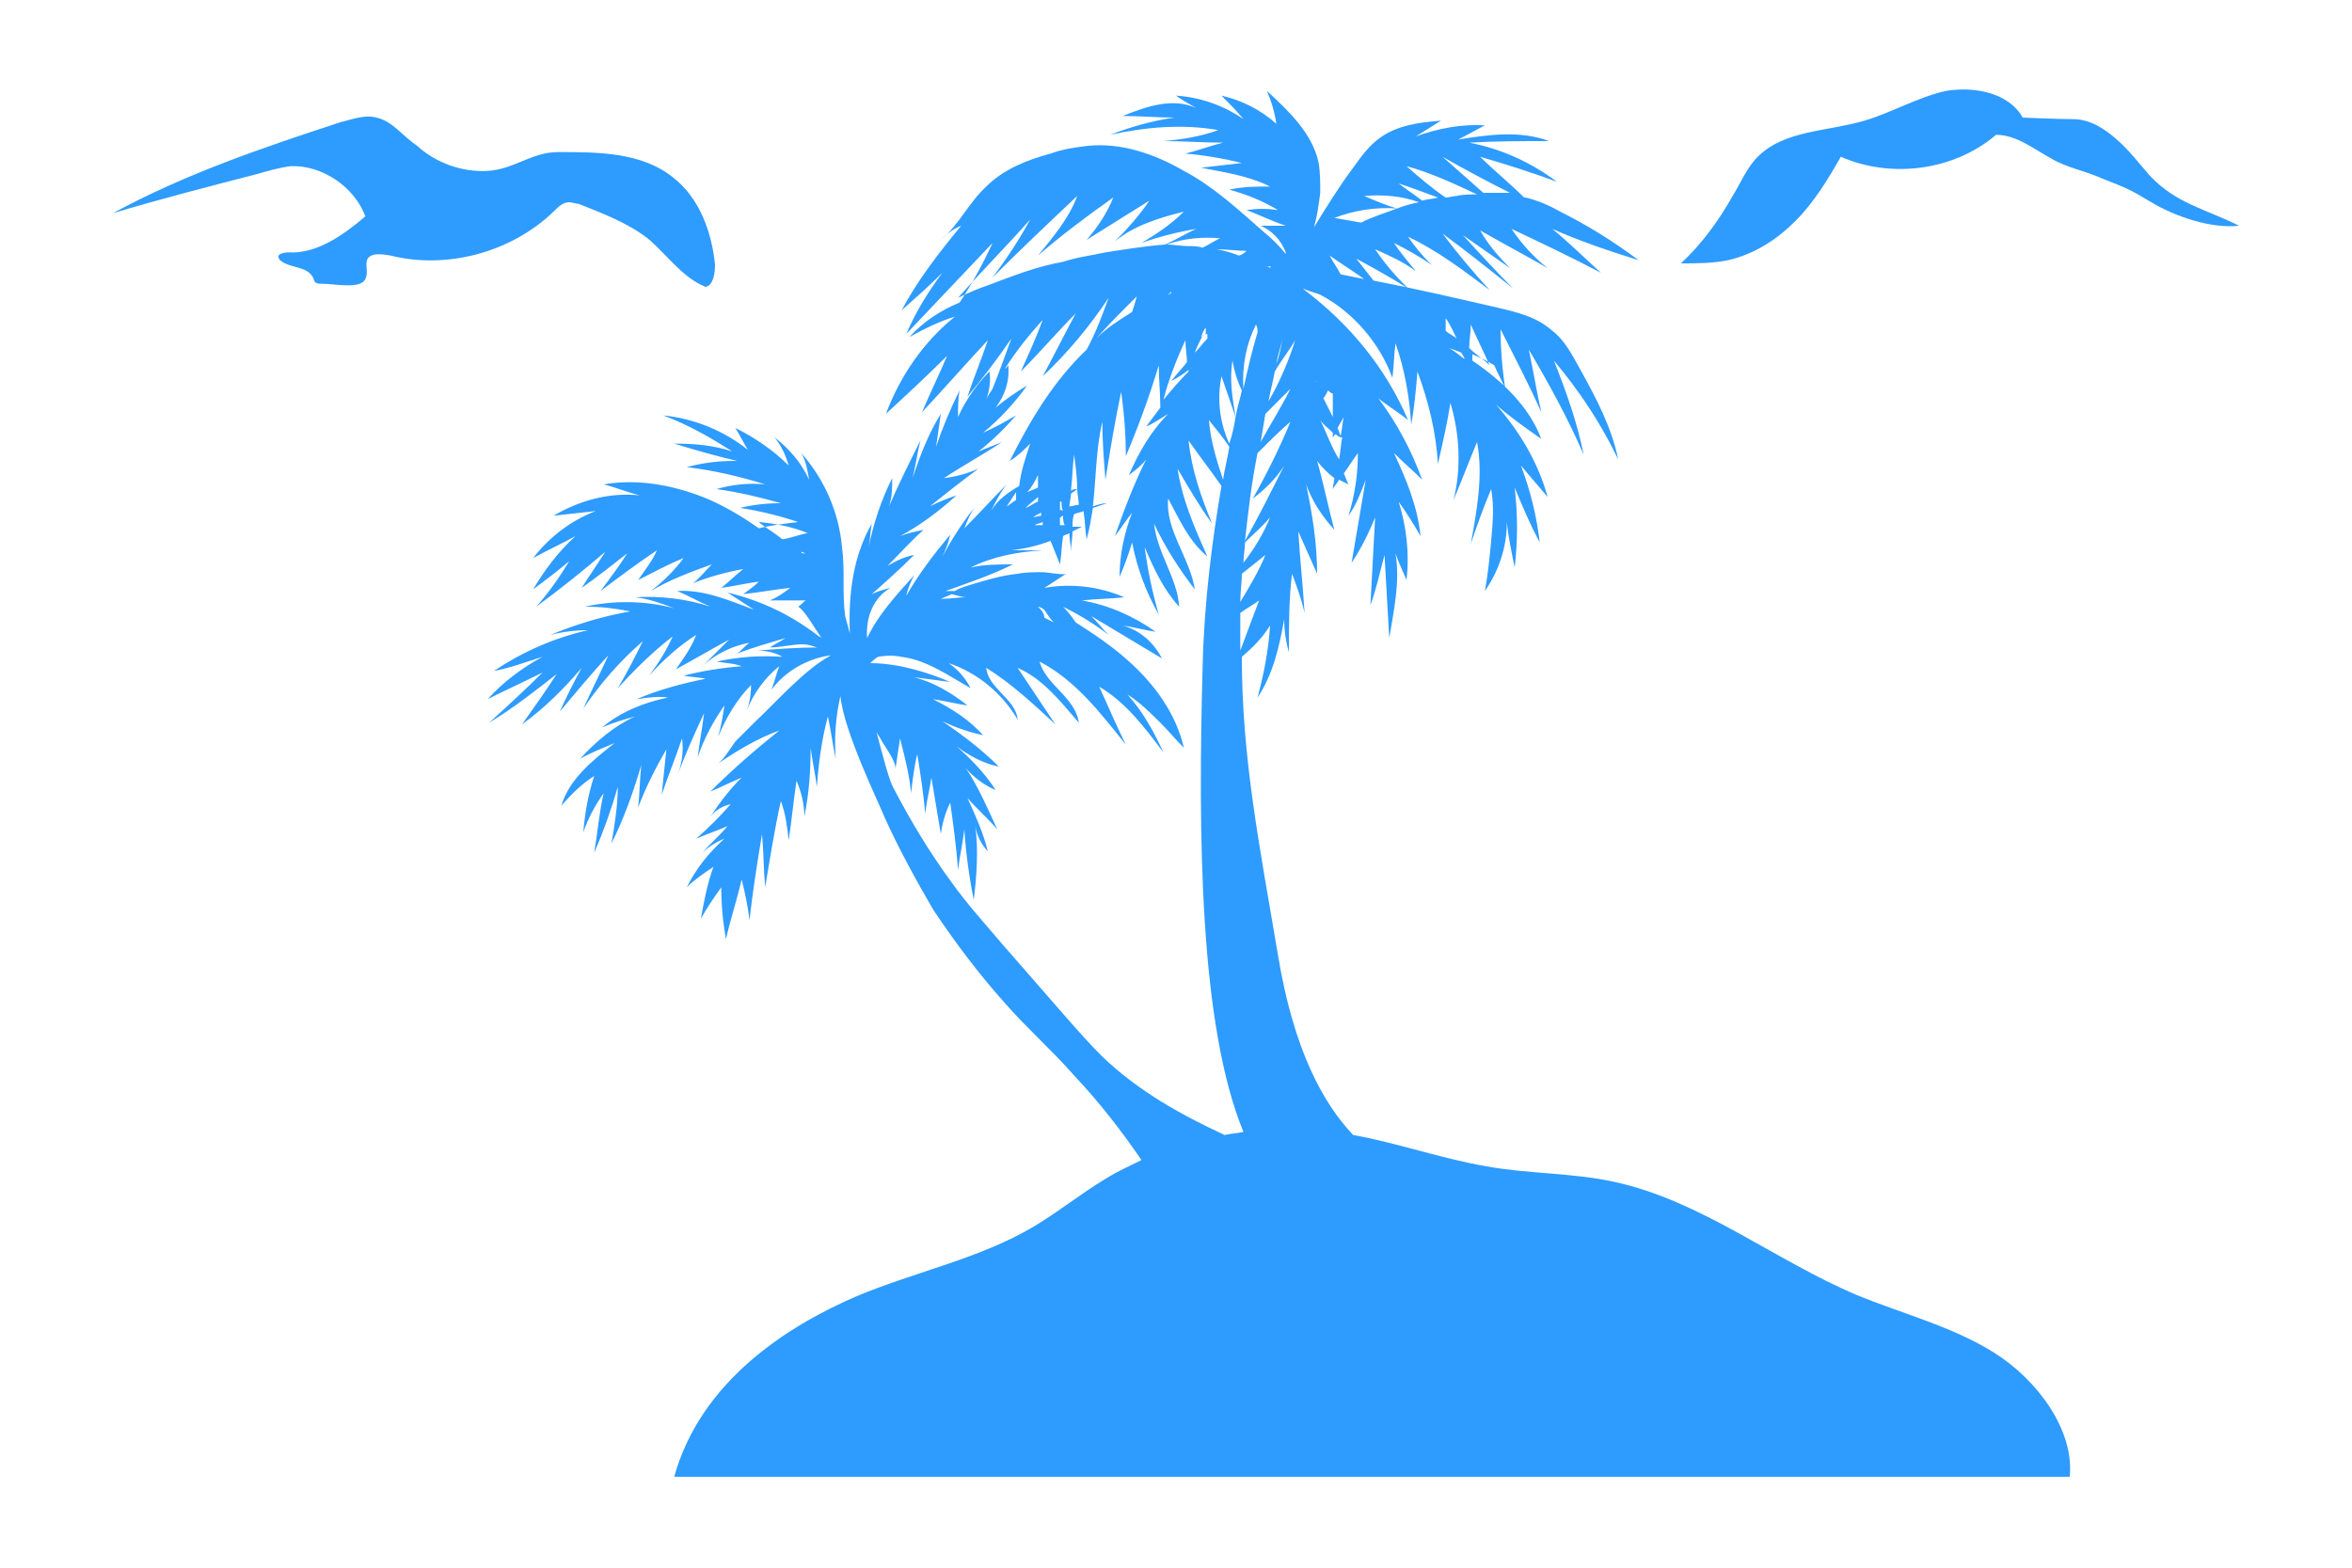 <?xml version="1.0" encoding="utf-8"?>
<!-- Generator: Adobe Illustrator 26.2.1, SVG Export Plug-In . SVG Version: 6.00 Build 0)  -->
<svg version="1.1" id="レイヤー_1" xmlns="http://www.w3.org/2000/svg" xmlns:xlink="http://www.w3.org/1999/xlink" x="0px"
	 y="0px" viewBox="0 0 150 100" style="enable-background:new 0 0 150 100;" xml:space="preserve">
<style type="text/css">
	.st0{fill:#2E9BFF;}
</style>
<g>
	<path class="st0" d="M127.2,86.3c-2.7-1.7-5.9-2.5-8.8-3.7c-5.2-2.2-9.9-6-15.4-7.2c-2.7-0.6-5.4-0.5-8.2-1c-2.9-0.5-5.7-1.5-8.5-2
		c-1.9-2-3.8-5.4-4.8-11.5c-1.2-7.1-2.3-12.6-2.3-19c0.7-0.6,1.3-1.2,1.8-2c-0.1,1.6-0.4,3.1-0.8,4.6c1-1.5,1.4-3.3,1.7-5
		c0,0.7,0.1,1.4,0.3,2.1c0-1.7,0-3.4,0.2-5c0.3,0.8,0.6,1.6,0.8,2.5c-0.1-1.7-0.3-3.5-0.4-5.2c0.4,0.9,0.8,1.8,1.2,2.7
		c0-1.9-0.3-3.8-0.7-5.7c0.4,1.1,1,2,1.8,2.9c-0.4-1.5-0.7-3-1.1-4.4c0.3,0.4,0.7,0.8,1.1,1.1c0,0.2-0.1,0.5-0.1,0.7
		c0.1-0.2,0.3-0.4,0.4-0.6c0.2,0.1,0.4,0.2,0.6,0.3c-0.1-0.2-0.2-0.5-0.3-0.7c0.3-0.4,0.6-0.9,0.9-1.3c0,1.4-0.2,2.7-0.6,4
		c0.5-0.7,0.8-1.5,1.1-2.3c-0.3,1.8-0.6,3.5-0.9,5.3c0.6-0.9,1.1-1.9,1.5-2.9c-0.1,1.9-0.2,3.8-0.3,5.6c0.4-1.1,0.6-2.1,0.9-3.2
		c0.1,1.8,0.2,3.5,0.3,5.3c0.3-1.8,0.7-3.6,0.4-5.4c0.2,0.6,0.5,1.2,0.7,1.7c0.2-1.7,0-3.4-0.5-5c0.5,0.7,1,1.5,1.4,2.2
		c-0.2-1.9-0.9-3.6-1.7-5.3c0.6,0.6,1.2,1.1,1.8,1.7c-0.7-1.9-1.6-3.6-2.8-5.2c0.6,0.5,1.3,0.9,1.9,1.4c-1.4-3.3-3.7-6.1-6.6-8.3
		c0,0-0.1-0.1-0.1-0.1c0.4,0.2,0.9,0.3,1.1,0.4c2.1,1.1,3.8,3.1,4.6,5.3c0.1-0.7,0.1-1.5,0.2-2.2c0.6,1.7,0.9,3.5,1,5.2
		c0.2-1.1,0.3-2.2,0.4-3.4c0.7,1.9,1.2,3.9,1.3,5.9c0.3-1.3,0.6-2.6,0.8-3.9c0.6,2,0.7,4.2,0.2,6.2c0.5-1.2,1-2.5,1.5-3.7
		c0.4,2.1,0,4.3-0.4,6.5c0.4-1.2,0.8-2.3,1.3-3.5c0.2,1.1,0.1,2.2,0,3.3c-0.1,1.1-0.2,2.1-0.4,3.2c0.9-1.3,1.4-2.8,1.4-4.4
		c0.1,1,0.3,1.9,0.5,2.9c0.2-1.7,0.2-3.4,0-5.1c0.5,1.2,1,2.4,1.6,3.5c-0.2-1.7-0.6-3.3-1.2-4.9c0.6,0.7,1.1,1.3,1.7,2
		c-0.6-2.2-1.8-4.2-3.3-5.9c0.9,0.8,1.9,1.5,2.9,2.2c-0.8-2.1-2.5-3.7-4.4-5c0-0.1,0-0.3,0-0.4c0.5,0.2,0.9,0.4,1.4,0.7
		c0.2,0.5,0.5,1,0.7,1.5c-0.2-1.3-0.3-2.6-0.3-3.8c0.9,1.8,1.8,3.5,2.6,5.3c-0.3-1.3-0.5-2.6-0.8-4c1.3,2.2,2.5,4.4,3.5,6.7
		c-0.4-2-1.1-4-1.9-6c1.6,1.9,3,4,4.1,6.3c-0.4-2-1.4-3.9-2.4-5.7c-0.5-0.9-1-1.9-1.8-2.5c-1-0.9-2.3-1.2-3.6-1.5
		c-2.6-0.6-5.2-1.2-7.8-1.7c-0.4-0.5-0.7-0.9-1.1-1.4c1.1,0.6,2.2,1.2,3.3,1.9c-0.8-0.8-1.5-1.6-2.1-2.5c0.9,0.4,1.8,0.8,2.6,1.4
		c-0.5-0.6-1-1.2-1.4-1.8c0.8,0.4,1.7,0.9,2.4,1.4c-0.6-0.6-1.1-1.2-1.5-1.8c1.9,0.9,3.6,2.2,5.2,3.4c-1.1-1.2-2.1-2.4-3-3.6
		c1.5,1.1,3,2.3,4.5,3.5c-1.1-1.1-2.2-2.3-3.2-3.4c1,0.7,2,1.4,3,2.1c-0.7-0.7-1.4-1.5-1.9-2.4c1.4,0.8,2.9,1.6,4.3,2.4
		c-0.9-0.7-1.7-1.6-2.3-2.5c1.9,0.9,3.8,1.8,5.7,2.8c-1-0.9-2-1.9-3.1-2.8c1.8,0.8,3.6,1.4,5.5,2c-1.6-1.2-3.2-2.2-5-3.1
		c-0.7-0.4-1.4-0.7-2.2-0.9c0,0,0,0-0.1,0c-0.9-0.9-1.9-1.7-2.8-2.6c1.7,0.5,3.3,1,4.9,1.6c-1.6-1.2-3.5-2.1-5.6-2.5
		c1.7-0.1,3.4-0.1,5.1-0.1c-1.9-0.7-3.9-0.4-5.8-0.1c0.6-0.3,1.1-0.6,1.7-0.9c-1.5-0.1-3,0.2-4.4,0.7c0.5-0.3,1.1-0.7,1.6-1
		c-1.4,0.1-2.8,0.3-3.9,1.1c-0.7,0.5-1.2,1.2-1.7,1.9c-0.9,1.2-1.7,2.5-2.5,3.8c0.2-0.7,0.3-1.4,0.4-2.2c0-0.6,0-1.3-0.1-1.9
		c-0.4-1.9-1.9-3.3-3.3-4.6c0.3,0.7,0.5,1.4,0.6,2.1c-1-0.9-2.2-1.5-3.5-1.8c0.5,0.5,1,1,1.4,1.5c-1.3-0.9-2.8-1.4-4.3-1.5
		c0.4,0.3,0.8,0.5,1.3,0.8c-1.5-0.7-3.2-0.1-4.7,0.5c1.1,0,2.2,0.1,3.3,0.1c-1.4,0.2-2.8,0.6-4.1,1.1c2.3-0.5,4.6-0.7,6.9-0.3
		c-1.1,0.4-2.3,0.6-3.5,0.7c1.3,0,2.5,0.1,3.8,0.1c-0.8,0.2-1.6,0.5-2.4,0.7c1.2,0.1,2.4,0.3,3.6,0.6c-0.9,0.1-1.7,0.2-2.6,0.3
		c1.5,0.3,3,0.5,4.4,1.2c-0.9,0-1.7,0-2.6,0.2c1.1,0.3,2.1,0.7,3.1,1.3c-0.7-0.1-1.3-0.1-2,0c0.8,0.3,1.6,0.7,2.5,1
		c-0.5,0-1.1,0-1.6,0c0.7,0.3,1.3,0.9,1.6,1.7c0,0,0,0,0,0.1c-0.4-0.5-0.9-1-1.4-1.4c-1.6-1.4-3.2-2.9-5.1-3.9
		c-1.9-1.1-4-1.8-6.1-1.6c-0.8,0.1-1.6,0.2-2.4,0.5c-1.5,0.4-3,1-4.1,2.1c-1.1,1-1.7,2.4-2.9,3.4c0.4-0.4,0.8-0.7,1.3-0.9
		c-1.4,1.7-2.8,3.5-3.8,5.4c0.9-0.8,1.8-1.6,2.6-2.4c-0.9,1.2-1.7,2.5-2.3,3.9c1.8-1.9,3.7-3.9,5.5-5.8c-0.6,1.3-1.3,2.6-2.1,3.8
		c-1.2,0.5-2.3,1.2-3.2,2.2c0.9-0.5,1.9-1,2.9-1.3c-2,1.6-3.5,3.8-4.4,6.2c1.3-1.2,2.6-2.4,3.9-3.7c-0.5,1.2-1.1,2.4-1.6,3.6
		c1.4-1.5,2.8-3.1,4.2-4.6c-0.4,1.2-0.9,2.4-1.3,3.6c1-1.2,1.9-2.4,2.8-3.7c-0.4,1.1-0.8,2.2-1.2,3.2c-0.1,0.2-0.3,0.4-0.4,0.7
		c0.2-0.6,0.3-1.2,0.2-1.8c-0.8,0.8-1.5,1.8-2,2.9c0-0.6,0-1.2,0.1-1.7c-0.6,1.2-1.1,2.4-1.5,3.6c0.1-0.7,0.2-1.4,0.3-2.1
		c-0.8,1.3-1.3,2.6-1.8,4.1c0.2-0.8,0.3-1.6,0.5-2.4c-0.7,1.4-1.4,2.8-2,4.2c0.2-0.6,0.2-1.2,0.2-1.8c-0.7,1.4-1.2,2.9-1.5,4.4
		c0.1-0.5,0.1-1,0.2-1.5c-1.2,2.1-1.5,4.5-1.4,7c-0.1-0.4-0.2-0.7-0.3-1.1c-0.2-1.5,0-2.9-0.2-4.4c-0.2-2.2-1.1-4.3-2.6-6
		c0.3,0.5,0.4,1.1,0.5,1.7c-0.5-1.1-1.3-2-2.2-2.7c0.4,0.5,0.7,1.1,0.9,1.8c-1-1-2.2-1.8-3.4-2.4c0.3,0.5,0.5,0.9,0.8,1.4
		c-1.5-1.2-3.4-2-5.4-2.2c1.6,0.6,3,1.4,4.4,2.3c-1.2-0.4-2.4-0.5-3.7-0.5c1.3,0.4,2.7,0.8,4,1.1c-1.1,0-2.1,0.1-3.2,0.4
		c1.7,0.2,3.4,0.6,5,1.1c-1-0.1-2.1,0-3.1,0.3c1.4,0.2,2.7,0.5,4.1,0.9c-0.9,0-1.8,0.1-2.6,0.3c1.3,0.2,2.5,0.5,3.7,0.9
		c-0.8,0.1-1.7,0.2-2.5,0.4c-1-0.7-2-1.3-3.1-1.8c-2.1-0.9-4.5-1.4-6.8-1c0.8,0.2,1.5,0.5,2.3,0.7c-1.9-0.2-3.8,0.3-5.5,1.3
		c0.9-0.1,1.8-0.2,2.7-0.3c-1.6,0.6-3,1.7-4,3c0.9-0.5,1.8-0.9,2.7-1.4c-1.1,1-2,2.2-2.7,3.4c0.8-0.6,1.6-1.2,2.3-1.8
		c-0.6,1-1.3,2-2.1,2.9c1.5-1.1,3-2.3,4.4-3.5c-0.5,0.8-1,1.5-1.5,2.3c1-0.7,2-1.5,2.9-2.2c-0.5,0.8-1.1,1.6-1.7,2.4
		c1.2-0.9,2.4-1.8,3.6-2.6c-0.3,0.7-0.8,1.3-1.2,1.9c1-0.5,1.9-1,2.9-1.4c-0.6,0.8-1.3,1.5-2.1,2.1c1.2-0.7,2.5-1.2,3.9-1.7
		c-0.4,0.4-0.8,0.9-1.2,1.2c1-0.4,2.1-0.7,3.2-0.9c-0.5,0.4-0.9,0.8-1.4,1.2c0.8-0.1,1.6-0.3,2.4-0.4c-0.3,0.3-0.6,0.5-1,0.8
		c1-0.1,2-0.3,3-0.4c-0.4,0.3-0.8,0.6-1.3,0.8c0.8,0,1.5,0,2.3,0c-0.2,0.1-0.3,0.3-0.5,0.4c0.4,0.2,1,1.3,1.5,2
		c-0.1-0.1-0.2-0.1-0.3-0.2c-1.7-1.3-3.6-2.2-5.7-2.7c0.6,0.4,1.1,0.7,1.7,1.1c-1.6-0.6-3.2-1.3-4.9-1.2c0.7,0.3,1.4,0.7,2.1,1
		c-1.5-0.5-3.2-0.7-4.8-0.6c0.9,0.1,1.7,0.4,2.5,0.7c-1.9-0.5-3.9-0.5-5.7-0.1c1,0,1.9,0.1,2.9,0.3c-1.7,0.3-3.4,0.8-5.1,1.5
		c0.8-0.2,1.6-0.3,2.4-0.3c-2.2,0.5-4.2,1.4-6,2.6c1.1-0.2,2.1-0.6,3.1-0.9c-1.3,0.7-2.5,1.6-3.5,2.7c1.2-0.6,2.3-1.1,3.5-1.7
		c-1.1,1.1-2.3,2.2-3.4,3.2c1.5-0.9,2.9-2,4.3-3.1c-0.7,1.1-1.5,2.2-2.2,3.2c1.4-1,2.7-2.3,3.8-3.6c-0.5,0.9-1,1.9-1.4,2.8
		c1-1.2,2-2.4,3.1-3.6c-0.5,1.1-1.1,2.3-1.6,3.4c1.1-1.6,2.3-3,3.8-4.3c-0.5,1-1,2-1.6,3c1.1-1.2,2.2-2.3,3.5-3.3
		c-0.4,0.9-0.9,1.7-1.5,2.5c0.9-1,1.9-1.9,3-2.6c-0.3,0.8-0.8,1.5-1.3,2.2c1.1-0.6,2.3-1.3,3.4-1.9c-0.5,0.5-1.1,1.1-1.6,1.6
		c0.8-0.7,1.8-1.2,2.9-1.4c-0.3,0.2-0.5,0.5-0.8,0.7c1-0.4,2.1-0.7,3.1-1c-0.3,0.2-0.7,0.4-1,0.6c0.7,0,1.4-0.2,2.1-0.2
		c0.3,0,0.6,0.1,0.9,0.2c0,0,0,0,0.1,0c-1.3,0-2.6,0.1-3.9,0.2c0.5,0,1.1,0.1,1.6,0.4c-1.4-0.1-2.8,0-4.2,0.3
		c0.5,0.1,1.1,0.1,1.6,0.3c-1.3,0.1-2.5,0.3-3.7,0.6c0.5,0.1,1,0.1,1.4,0.2c-1.5,0.3-3,0.7-4.4,1.3c0.7-0.1,1.4-0.2,2-0.1
		c-1.5,0.3-3,0.9-4.2,1.9c0.7-0.3,1.4-0.5,2.1-0.7c-1.3,0.6-2.5,1.6-3.5,2.7c0.7-0.4,1.5-0.7,2.2-1c-1.4,1.1-2.9,2.3-3.4,4
		c0.6-0.7,1.3-1.4,2.1-1.9c-0.4,1.2-0.6,2.4-0.7,3.6c0.3-0.9,0.8-1.8,1.3-2.5c-0.3,1.3-0.4,2.6-0.6,3.8c0.6-1.4,1.1-2.8,1.5-4.2
		c0,1.2-0.2,2.4-0.4,3.6c0.8-1.6,1.4-3.3,1.9-5c-0.1,0.9-0.1,1.8-0.2,2.7c0.5-1.3,1.1-2.5,1.8-3.7c-0.1,1-0.2,1.9-0.3,2.9
		c0.4-1.2,0.9-2.4,1.3-3.6c0.1,0.8,0,1.6-0.3,2.4c0.5-1.4,1.1-2.7,1.7-4c-0.1,0.9-0.3,1.9-0.4,2.8c0.4-1.2,1-2.3,1.7-3.3
		c-0.1,0.7-0.2,1.3-0.4,2c0.5-1.2,1.2-2.4,2.1-3.3c0,0.6-0.1,1.2-0.3,1.7c0.4-1.1,1.2-2.2,2.1-2.9c-0.2,0.5-0.3,1-0.5,1.5
		c0.9-1.2,2.3-2,3.8-2.2c-1.7,0.9-3.7,3.2-4.8,4.2c-0.4,0.4-0.9,0.9-1.3,1.3c-0.3,0.4-0.7,1.1-1.1,1.4c1.2-0.8,2.5-1.6,3.9-2.1
		c-1.5,1.2-3,2.5-4.4,3.9c0.7-0.3,1.3-0.6,2-0.9c-0.8,0.8-1.4,1.6-2,2.5c0.3-0.4,0.8-0.7,1.3-0.8c-0.7,0.8-1.4,1.5-2.2,2.2
		c0.7-0.3,1.3-0.5,2-0.8c-0.5,0.6-1.1,1.1-1.6,1.7c0.4-0.4,0.9-0.7,1.4-0.9c-1,0.9-1.8,1.9-2.4,3.1c0.5-0.5,1.1-0.9,1.7-1.3
		c-0.4,1.1-0.6,2.2-0.8,3.3c0.4-0.7,0.8-1.3,1.3-2c0,1.1,0.1,2.2,0.3,3.3c0.3-1.3,0.7-2.5,1-3.8c0.2,0.8,0.4,1.7,0.5,2.6
		c0.2-1.8,0.5-3.7,0.8-5.5c0.1,1.1,0.1,2.3,0.2,3.4c0.3-1.8,0.6-3.7,1-5.5c0.3,0.8,0.4,1.6,0.5,2.5c0.2-1.3,0.3-2.5,0.5-3.8
		c0.3,0.7,0.5,1.5,0.5,2.3c0.3-1.5,0.4-2.9,0.4-4.4c0.1,0.8,0.3,1.7,0.4,2.5c0.1-1.5,0.3-3,0.7-4.5c0.2,0.9,0.3,1.8,0.5,2.7
		c-0.1-1.4,0-2.7,0.3-4c0,0,0,0,0,0c0.2,2.2,2.4,6.7,2.8,7.7c0.9,2,2,4,3.1,5.9c1.4,2.1,2.9,4.1,4.6,6c1.4,1.6,3,3,4.4,4.6
		c1.6,1.7,3,3.5,4.3,5.4c-0.8,0.4-1.5,0.7-2.3,1.2c-1.5,0.9-3,2.1-4.5,3c-3.5,2.1-7.6,2.9-11.4,4.5c-4.4,1.9-9.9,5.4-11.6,11.5h89
		C132.3,91.2,129.9,88,127.2,86.3z M76.1,23.4c0,0-0.1,0.1-0.1,0.1c0,0,0,0,0-0.1C76,23.5,76,23.5,76.1,23.4z M67.9,33.5
		c-0.1,0-0.2,0-0.3,0c0-0.2,0-0.4,0-0.5c0.1,0,0.1-0.1,0.2-0.1C67.8,33.1,67.8,33.3,67.9,33.5z M64.8,31.9c-0.2,0.1-0.4,0.3-0.6,0.4
		c0.2-0.3,0.4-0.6,0.6-0.9C64.8,31.6,64.8,31.8,64.8,31.9z M66.2,31.1c-0.2,0.1-0.5,0.2-0.7,0.3c0.3-0.3,0.5-0.7,0.7-1.1
		C66.2,30.6,66.2,30.9,66.2,31.1z M66.2,31.7c0,0.1,0,0.2,0,0.3c-0.3,0.1-0.5,0.3-0.8,0.4C65.7,32.1,66,31.9,66.2,31.7z M66.4,32.7
		c0,0.1,0,0.1,0,0.2C66.2,32.9,66,33,65.9,33C66,32.9,66.2,32.8,66.4,32.7z M66.5,33.3c0,0.1,0,0.1,0,0.2c-0.2,0-0.3,0-0.5,0
		C66.1,33.4,66.3,33.4,66.5,33.3z M67.6,32.6c0-0.2,0-0.4,0-0.6c0,0,0.1,0,0.1,0c0,0.2,0,0.4,0.1,0.6C67.7,32.5,67.6,32.5,67.6,32.6
		z M67.6,31.5c0,0,0-0.1,0-0.1C67.6,31.4,67.6,31.4,67.6,31.5C67.6,31.5,67.6,31.5,67.6,31.5z M68.3,31.5c0.1-0.1,0.3-0.2,0.4-0.3
		c0,0.3,0.1,0.7,0.1,1c-0.2,0-0.4,0.1-0.6,0.1C68.2,32.1,68.3,31.8,68.3,31.5z M68.3,31.3c0.1-0.8,0.1-1.6,0.2-2.3
		c0.1,0.7,0.2,1.5,0.2,2.2C68.6,31.2,68.4,31.2,68.3,31.3z M72.2,19.9c-0.8,0.5-1.6,1-2.3,1.7c0.8-0.9,1.7-1.8,2.6-2.7
		C72.4,19.3,72.3,19.6,72.2,19.9z M78.8,26.6c-0.2-1.2-0.4-2.4-0.2-3.6c0.1,0.6,0.3,1.3,0.6,1.9C79.1,25.4,78.9,26,78.8,26.6z
		 M76.9,20.9c0,0.1,0,0.3,0,0.4c-0.1,0.1-0.2,0.1-0.3,0.2C76.7,21.2,76.8,21,76.9,20.9z M77.9,24c0.3,0.9,0.6,1.7,0.9,2.6
		c-0.1,0.6-0.2,1.1-0.4,1.7C77.8,27,77.6,25.5,77.9,24z M80.1,20.7c0.1,0.2,0.1,0.3,0.1,0.5c-0.3,1-0.6,2.2-0.9,3.6
		C79.2,23.3,79.5,21.9,80.1,20.7z M81.8,21.5c-0.1,0.6-0.2,1.2-0.4,1.7C81.5,22.6,81.7,22.1,81.8,21.5z M74.7,18.7
		c-0.1,0-0.1,0.1-0.2,0.1c0.1-0.1,0.1-0.1,0.2-0.2C74.7,18.6,74.7,18.7,74.7,18.7z M75.6,21.7c0,0.5,0.1,1,0.1,1.4
		c-0.3,0.4-0.7,0.8-1,1.2c0.4-0.2,0.7-0.4,1.1-0.7c0,0,0,0.1,0,0.1c-0.6,0.6-1.1,1.2-1.6,1.8C74.5,24.3,75,23,75.6,21.7z M76.7,21.4
		c0.1,0,0.2-0.1,0.3-0.1c0,0.1,0,0.2,0,0.3c-0.3,0.3-0.5,0.6-0.8,0.9C76.3,22.2,76.5,21.8,76.7,21.4z M78.4,28.5
		c-0.1,0.7-0.3,1.4-0.4,2.1c-0.4-1.2-0.8-2.5-0.9-3.8C77.5,27.3,78,27.9,78.4,28.5z M79.1,41.5c0-0.8,0-1.6,0-2.4
		c0.4-0.3,0.8-0.5,1.2-0.8C79.9,39.4,79.5,40.4,79.1,41.5z M79.1,38.4c0-0.6,0.1-1.2,0.1-1.8c0.5-0.4,1-0.8,1.5-1.2
		C80.3,36.4,79.7,37.4,79.1,38.4z M79.3,35.9c0-0.4,0.1-0.9,0.1-1.3c0.5-0.5,1.1-1,1.6-1.6C80.6,34,80,35,79.3,35.9z M79.9,31.8
		c0.8-0.6,1.5-1.3,2-2.1c-0.8,1.6-1.6,3.2-2.5,4.8c0.2-1.8,0.4-3.6,0.8-5.6c0.7-0.7,1.4-1.4,2.1-2C81.6,28.6,80.8,30.2,79.9,31.8z
		 M80.4,28.2c0.1-0.6,0.2-1.2,0.3-1.8c0.5-0.5,1.1-1.1,1.6-1.6C81.7,26,81,27.1,80.4,28.2z M80.9,25.6c0.1-0.6,0.3-1.3,0.4-1.9
		c0.4-0.7,0.9-1.3,1.3-2C82.2,23,81.6,24.4,80.9,25.6z M85,26.6c-0.2-0.4-0.4-0.8-0.6-1.2c0.1-0.1,0.2-0.3,0.3-0.5
		c0.1,0.1,0.2,0.2,0.3,0.2C85,25.6,85,26.1,85,26.6z M84,24.3C84,24.3,84,24.4,84,24.3C83.9,24.4,83.9,24.3,84,24.3
		C83.9,24.3,83.9,24.3,84,24.3z M84.2,26.8c0.2,0.3,0.5,0.5,0.8,0.8c0,0.1,0,0.2,0,0.3c0.1-0.1,0.1-0.2,0.2-0.2
		c0.1,0.1,0.2,0.2,0.4,0.2c-0.1,0.5-0.1,0.9-0.2,1.4C84.9,28.5,84.6,27.6,84.2,26.8z M85.5,27.8c-0.1-0.2-0.1-0.3-0.2-0.5
		c0.1-0.2,0.3-0.5,0.4-0.7C85.6,27,85.6,27.4,85.5,27.8z M93.4,22.9c-0.3-0.2-0.6-0.5-1-0.7c0.3,0.1,0.6,0.2,0.8,0.3
		C93.3,22.7,93.4,22.8,93.4,22.9z M93.8,20.7c0.4,0.9,0.8,1.7,1.2,2.6c-0.4-0.4-0.9-0.7-1.3-1.1C93.7,21.7,93.8,21.2,93.8,20.7z
		 M92.2,20.3c0.3,0.4,0.5,0.9,0.7,1.3c-0.2-0.2-0.5-0.3-0.7-0.5C92.2,20.9,92.2,20.6,92.2,20.3z M87,17.8c-0.5-0.1-1-0.2-1.5-0.3
		c-0.2-0.4-0.5-0.8-0.7-1.2C85.5,16.8,86.3,17.3,87,17.8z M96.3,12.3c-0.4,0-0.9,0-1.3,0c-0.1,0-0.3,0-0.4,0
		c-0.9-0.8-1.7-1.5-2.6-2.3C93.4,10.8,94.9,11.6,96.3,12.3z M94.2,12.4c-0.4,0-0.9,0-1.3,0.1c-0.2,0-0.5,0.1-0.7,0.1
		c-0.9-0.6-1.7-1.3-2.5-2C91.2,11,92.7,11.7,94.2,12.4z M91.7,12.6c-0.3,0.1-0.7,0.1-1,0.2c-0.5-0.4-1-0.7-1.5-1.1
		C90.1,12,90.9,12.3,91.7,12.6z M90.5,12.9c-0.5,0.1-0.9,0.2-1.4,0.4c-0.7-0.2-1.4-0.5-2.1-0.8C88.2,12.4,89.4,12.5,90.5,12.9z
		 M89.1,13.3c-0.8,0.3-1.5,0.5-2.3,0.9c-0.6-0.1-1.1-0.2-1.7-0.3C86.4,13.4,87.8,13.2,89.1,13.3z M81.1,17c0,0-0.1,0-0.1,0.1
		c-0.1-0.1-0.2-0.1-0.4-0.1C80.8,17,80.9,17,81.1,17z M79,16.3c-0.5-0.2-0.9-0.3-1.4-0.4c0.6,0,1.3,0.1,1.9,0.1
		C79.3,16.2,79.1,16.3,79,16.3z M77.8,15.2c-0.4,0.2-0.7,0.4-1.1,0.6c-0.3-0.1-0.6-0.1-0.9-0.1c-0.5,0-0.9-0.1-1.4-0.1
		C75.5,15.2,76.7,15.1,77.8,15.2z M63,18.2c-0.6,0.2-1.3,0.5-1.9,0.8c1.5-1.7,3.1-3.3,4.6-5c-0.7,1.3-1.5,2.5-2.4,3.7
		c1.8-1.8,3.6-3.5,5.4-5.2c-0.5,1.4-1.6,2.7-2.5,3.8c1.5-1.3,3.1-2.5,4.8-3.7c-0.4,1-1,1.9-1.7,2.7c1.3-0.8,2.7-1.7,4-2.5
		c-0.6,0.9-1.4,1.8-2.2,2.6c1.2-1,2.8-1.5,4.4-1.9c-0.8,0.8-1.7,1.4-2.7,2c1.1-0.4,2.3-0.7,3.5-0.9c-0.7,0.3-1.3,0.7-2,1
		c-1.3,0.1-2.5,0.3-3.8,0.5c-0.9,0.2-1.8,0.3-2.7,0.6C66.1,17,64.6,17.6,63,18.2z M56.8,37.5c-0.4,0.1-0.8,0.2-1.2,0.4
		c0.9-0.8,1.8-1.6,2.7-2.5c-0.6,0.1-1.2,0.4-1.7,0.7c0.8-0.8,1.5-1.6,2.3-2.3c-0.5,0.1-1,0.2-1.5,0.4c1.3-0.7,2.5-1.6,3.6-2.6
		c-0.6,0.2-1.1,0.4-1.7,0.7c1-0.8,2-1.6,3.1-2.4c-0.7,0.3-1.4,0.5-2.2,0.6c1.2-0.8,2.5-1.5,3.7-2.3c-0.5,0.2-1,0.4-1.5,0.6
		c0.9-0.7,1.7-1.5,2.4-2.3c-0.7,0.4-1.4,0.8-2.1,1.1c1.1-0.9,2-1.9,2.8-3c-0.7,0.4-1.4,0.9-2,1.4c0.6-0.8,0.9-1.7,0.8-2.7
		c-0.1,0.1-0.1,0.2-0.2,0.2c0.7-1.1,1.5-2.1,2.4-3.1c-0.4,1.1-0.9,2.2-1.4,3.3c1.2-1.2,2.3-2.5,3.5-3.7c-0.7,1.3-1.4,2.7-2.1,4
		c1.6-1.5,3-3.2,4.2-5c-0.4,1.1-0.8,2.2-1.4,3.3c-2.1,2-3.6,4.5-4.9,7.1c0.5-0.3,0.9-0.7,1.3-1.1c-0.3,0.9-0.6,1.8-0.7,2.7
		c-0.7,0.4-1.4,0.9-1.8,1.6c0.3-0.6,0.6-1.2,1-1.7c-0.9,0.9-1.8,1.9-2.7,2.8c0.2-0.5,0.4-1,0.7-1.4c-0.8,1-1.5,2.1-2.1,3.2
		c0.2-0.4,0.4-0.9,0.5-1.4c-1,1.2-2,2.5-2.8,3.9c0.1-0.5,0.3-0.9,0.5-1.3c-1,1.1-2.3,2.5-3,4c0,0,0,0,0,0
		C55.2,39.4,55.7,38.1,56.8,37.5z M66.2,38.7c0.1,0,0.3,0.1,0.4,0.2c0.2,0.3,0.4,0.6,0.6,0.8c-0.2-0.1-0.4-0.2-0.6-0.3
		C66.6,39.1,66.4,38.9,66.2,38.7z M61.6,38.1c-0.5,0-1,0.1-1.6,0.1c0,0,0,0,0,0c0.2-0.1,0.5-0.2,0.7-0.3
		C61.1,38,61.4,38.1,61.6,38.1z M51.1,35.2c0.1,0,0.2,0.1,0.3,0.1c0,0-0.1,0-0.1,0C51.2,35.3,51.1,35.3,51.1,35.2z M48.4,33.3
		c1.1,0.1,2.1,0.3,3.1,0.7c-0.5,0.1-1,0.3-1.6,0.4c-0.5-0.4-1-0.7-1.4-1C48.5,33.4,48.5,33.4,48.4,33.3z M70.3,67.4
		c-0.8-0.8-1.6-1.7-2.3-2.5c-1.4-1.6-2.7-3.1-4.1-4.7c-1.1-1.3-2.2-2.5-3.2-3.9c-1.4-1.9-2.6-3.9-3.7-6c-0.3-0.5-0.7-2.1-1.1-3.6
		c0.1,0.2,0.2,0.3,0.3,0.5c0.2,0.4,1,1.4,0.9,1.9c0.1-0.7,0.2-1.3,0.3-2c0.3,1.2,0.6,2.3,0.7,3.5c0.1-0.8,0.2-1.7,0.4-2.5
		c0.2,1.3,0.4,2.5,0.5,3.8c0.1-0.8,0.3-1.6,0.4-2.3c0.2,1.2,0.4,2.4,0.6,3.6c0.1-0.7,0.3-1.4,0.6-2c0.2,1.4,0.4,2.9,0.5,4.3
		c0.1-0.9,0.3-1.7,0.4-2.6c0.1,1.5,0.3,3,0.6,4.5c0.2-1.6,0.3-3.2,0.1-4.7c0.1,0.6,0.4,1.2,0.8,1.6c-0.3-1.2-0.8-2.3-1.3-3.4
		c0.6,0.7,1.3,1.3,1.9,2c-0.6-1.3-1.2-2.7-2-3.9c0.5,0.6,1.2,1.1,1.9,1.4c-0.7-1.1-1.6-2-2.5-2.8c0.8,0.6,1.7,1.1,2.7,1.3
		c-1.1-1.1-2.3-2-3.6-2.9c0.8,0.4,1.7,0.7,2.6,0.9c-0.9-1-2-1.7-3.2-2.3c0.7,0.1,1.5,0.3,2.2,0.4c-1-0.8-2.2-1.5-3.4-1.8
		c0.8,0.1,1.5,0.2,2.3,0.3c-1.4-0.6-3.3-1.2-5.1-1.2c0.1-0.1,0.3-0.3,0.5-0.4c0.5-0.1,1-0.1,1.5,0c1.6,0.2,3,1.2,4.4,2
		c-0.3-0.6-0.8-1.2-1.4-1.6c1.8,0.6,3.4,1.9,4.4,3.6c-0.1-1.3-1.9-2-2-3.3c1.6,1,3,2.3,4.4,3.6c-0.8-1.2-1.6-2.4-2.4-3.6
		c1.6,0.7,2.7,2.1,3.9,3.5c-0.2-1.6-2.1-2.4-2.5-3.9c2.3,1.2,3.9,3.3,5.5,5.3c-0.6-1.2-1.1-2.4-1.7-3.7c1.7,1,2.9,2.6,4.1,4.2
		c-0.6-1.3-1.3-2.6-2.3-3.7c0.8,0.5,1.5,1.2,2.1,1.8c0.5,0.5,1,1.1,1.5,1.6c-0.5-2.2-1.9-4.1-3.6-5.6c-1-0.9-2.2-1.7-3.3-2.4
		c-0.2-0.3-0.5-0.7-0.8-1c1,0.5,2,1.1,2.9,1.8c-0.4-0.4-0.7-0.8-1.1-1.2c1.5,0.9,3,1.8,4.5,2.7c-0.5-1-1.4-1.8-2.5-2.1
		c0.7,0.1,1.4,0.3,2.1,0.4c-1.4-1-3-1.7-4.7-2c0.9-0.1,1.8-0.1,2.7-0.2c-1.6-0.7-3.4-0.9-5.1-0.6c0.5-0.3,0.9-0.6,1.4-0.9
		c-0.2,0.1-1.2-0.1-1.5-0.1c-0.5,0-1.1,0-1.6,0.1c-1,0.1-2,0.4-3,0.7c-0.3,0.1-0.7,0.2-1,0.4c-0.2,0-0.4,0-0.6,0
		c1.4-0.5,2.9-1,4.3-1.7c-0.9,0-1.8,0-2.7,0.2c1.4-0.7,3-1,4.6-1.1c-0.7,0-1.4,0-2,0c0.9-0.1,1.7-0.3,2.5-0.6c0.2,0.5,0.4,1,0.6,1.5
		c0.1-0.6,0.1-1.2,0.2-1.8c0.1-0.1,0.3-0.1,0.4-0.2c0,0.4,0.1,0.8,0.1,1.2c0-0.4,0.1-0.9,0.1-1.3c0.2-0.1,0.4-0.2,0.6-0.3
		c-0.2,0-0.4,0-0.6,0c0-0.3,0-0.5,0.1-0.8c0.2-0.1,0.4-0.1,0.6-0.2c0.1,0.6,0.1,1.2,0.2,1.8c0.2-0.7,0.3-1.4,0.4-2
		c0.3-0.1,0.6-0.2,0.9-0.3c-0.3,0-0.6,0.1-0.9,0.2c0.2-1.8,0.2-3.7,0.6-5.4c0,1.2,0.1,2.5,0.2,3.7c0.3-1.9,0.6-3.7,1-5.6
		c0.2,1.4,0.3,2.8,0.3,4.1c0.8-1.9,1.5-3.8,2.1-5.8c0,0.9,0.1,1.8,0.1,2.7c-0.3,0.4-0.6,0.8-0.9,1.2c0.5-0.2,0.9-0.5,1.4-0.8
		c-1.1,1.1-1.9,2.5-2.5,3.9c0.4-0.3,0.8-0.6,1.1-1c-0.8,1.6-1.4,3.2-2,4.9c0.4-0.5,0.7-1,1.1-1.5c-0.5,1.3-0.8,2.7-0.8,4.1
		c0.3-0.7,0.6-1.5,0.8-2.2c0.3,1.6,0.9,3.2,1.7,4.6c-0.4-1.4-0.7-2.8-0.9-4.3c0.6,1.4,1.2,2.7,2.2,3.8c-0.1-1.8-1.4-3.4-1.6-5.3
		c0.7,1.5,1.6,2.9,2.6,4.2c-0.3-2-1.9-3.8-1.7-5.8c0.7,1.3,1.3,2.7,2.5,3.7c-0.8-1.8-1.6-3.6-1.9-5.6c0.7,1.2,1.4,2.4,2.2,3.5
		c-0.7-1.7-1.3-3.4-1.5-5.3c0.7,1,1.4,1.9,2.1,2.9c-0.6,3.5-1.1,7.4-1.2,11.4c-0.3,10.9-0.2,23,2.6,29.8c-0.4,0.1-0.8,0.1-1.2,0.2
		C75.3,71.1,72.6,69.6,70.3,67.4z"/>
	<path class="st0" d="M137.2,12.9c1.5,0.9,3.8,1.7,5.6,1.5c-2.2-1.1-4-1.4-5.7-3.2c-0.7-0.8-1.3-1.6-2.1-2.3
		c-0.8-0.7-1.7-1.3-2.8-1.3c-1,0-3.2-0.1-3.2-0.1c-0.9-1.6-3.1-2-4.9-1.7c-1.8,0.4-3.5,1.4-5.2,1.9c-2.4,0.7-5.1,0.6-6.8,2.3
		c-0.7,0.7-1.1,1.7-1.6,2.5c-0.9,1.6-2,3.1-3.3,4.3c1,0,2,0,3-0.2c1.7-0.4,3.1-1.3,4.3-2.5c1.2-1.2,2.1-2.7,2.9-4.1
		c3.2,1.4,7.2,0.9,9.9-1.4c1.3,0,2.4,0.9,3.5,1.5c1,0.6,2.2,0.8,3.3,1.3C135.6,12,135.7,12,137.2,12.9z"/>
	<path class="st0" d="M18.5,10.6c2-0.1,4.1,1.3,4.8,3.2c-1.4,1.2-3.1,2.4-4.9,2.3c-0.3,0-0.8,0.1-0.6,0.4c0,0.1,0.1,0.1,0.2,0.2
		c0.6,0.4,1.5,0.3,1.9,0.9c0.1,0.1,0.1,0.3,0.2,0.4c0.1,0.1,0.3,0.1,0.4,0.1c0.5,0,1.1,0.1,1.6,0.1c0.4,0,1,0,1.2-0.4
		c0.2-0.4,0-0.8,0.1-1.2c0.2-0.5,0.9-0.4,1.5-0.3c3.6,0.9,7.7-0.2,10.4-2.8c0.3-0.3,0.6-0.6,1-0.6c0.2,0,0.4,0.1,0.6,0.1
		c1.5,0.6,3.1,1.2,4.4,2.2c1.2,1,2.2,2.5,3.7,3.1c0.5-0.1,0.6-0.9,0.6-1.4c-0.2-2.1-1-4.3-2.7-5.6c-2-1.6-4.8-1.6-7.3-1.6
		c-1.7,0-2.8,1.1-4.5,1.2c-1.6,0.1-3.3-0.5-4.5-1.6C25.7,8.7,25,7.7,24,7.5c-0.7-0.2-1.5,0.1-2.3,0.3c-4.9,1.6-9.9,3.3-14.5,5.8
		c3-0.9,6.1-1.7,9.2-2.5C17.1,10.9,17.8,10.7,18.5,10.6z"/>
</g>
</svg>
